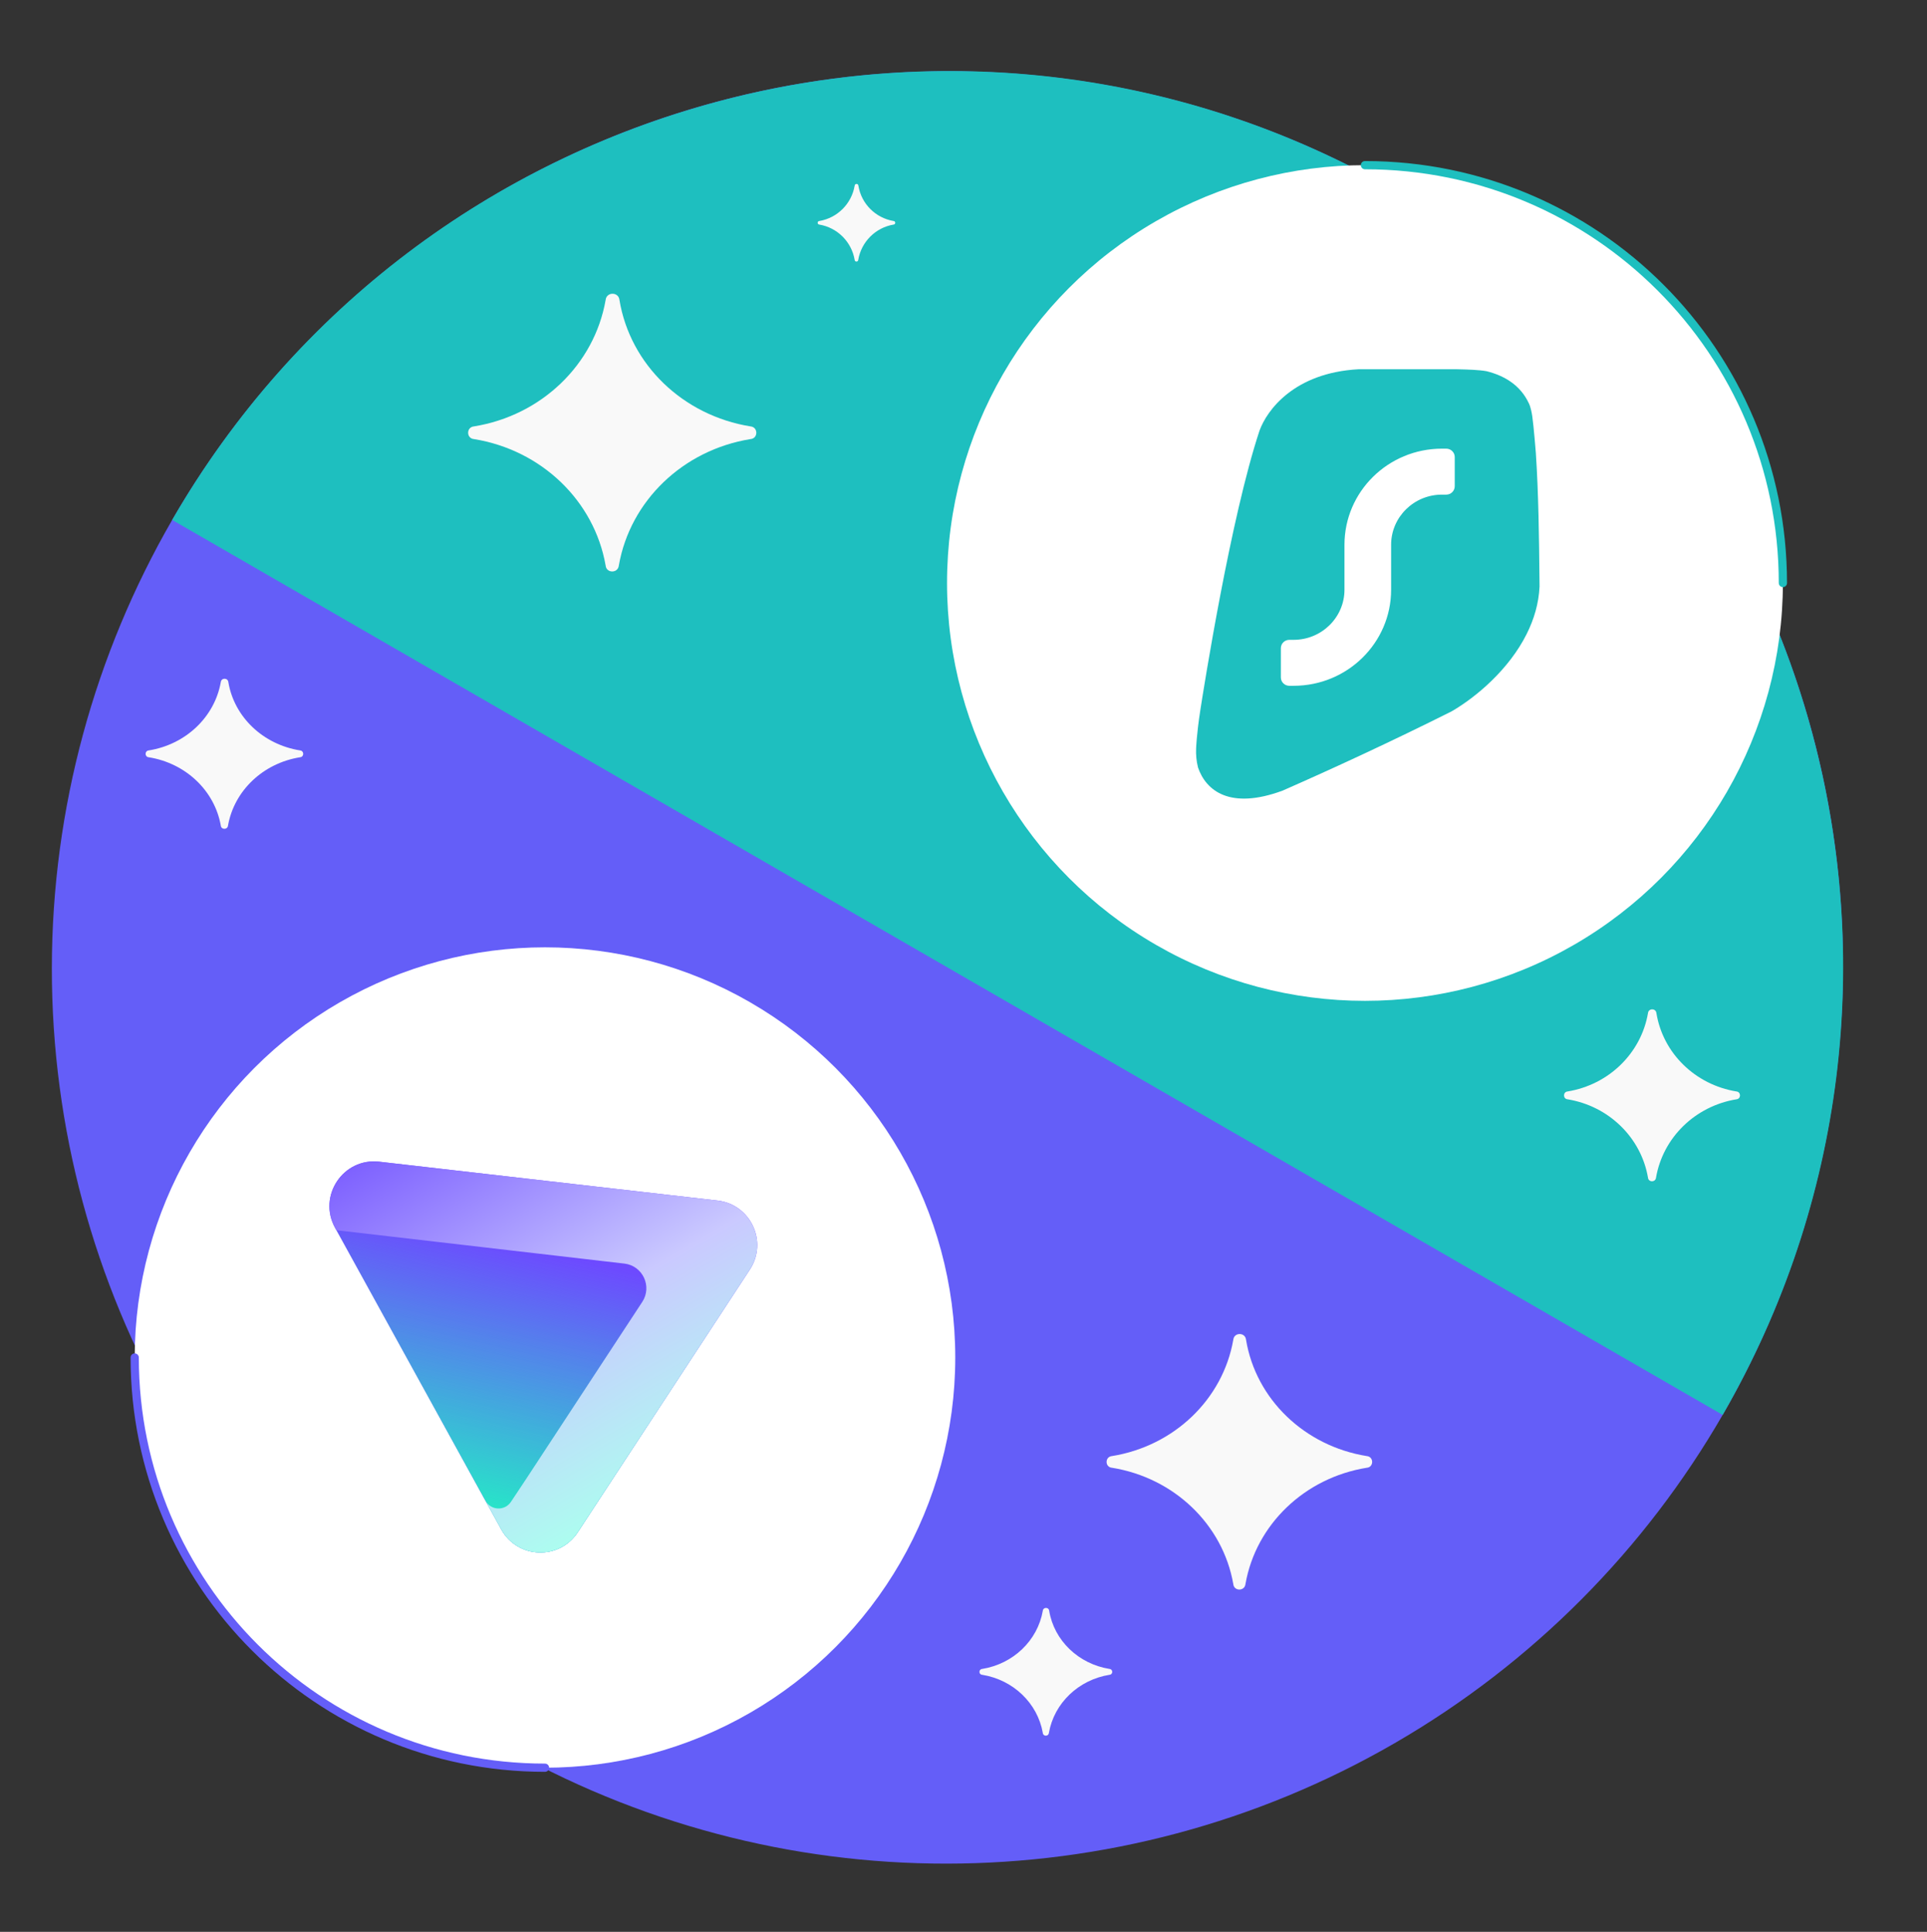 <svg width="368" height="369" viewBox="0 0 368 369" fill="none" xmlns="http://www.w3.org/2000/svg">
<rect x="0" y="0" width="368" height="369" fill="#333333" stroke="none"/>
<g clip-path="url(#clip0_284_7058)">
<g clip-path="url(#clip1_284_7058)">
<ellipse cx="180.93" cy="184.786" rx="171.267" ry="170.95" transform="rotate(-60 180.93 184.786)" fill="#645EF8"/>
<path d="M328.977 270.261C376.271 188.345 348.328 83.67 266.564 36.464C184.8 -10.742 80.178 17.395 32.884 99.311L328.977 270.261Z" fill="#1EBFBF"/>
</g>
<circle cx="79.812" cy="79.812" r="79.812" transform="matrix(-1 1.0167e-07 1.0167e-07 1 340.479 31.547)" fill="white"/>
<path d="M340.479 111.359C340.479 67.28 304.745 31.547 260.667 31.547" stroke="#1EBFBF" stroke-width="1.573" stroke-linecap="round"/>
<path fill-rule="evenodd" clip-rule="evenodd" d="M278.529 70.539C278.435 70.537 278.341 70.535 278.247 70.532H259.424C247.102 71.201 241.922 78.409 240.533 82.247C235.028 98.861 229.902 131.269 229.207 135.77C228.511 140.271 228.419 143.011 228.419 143.011C228.372 144.155 228.478 145.393 228.784 146.595C230.298 151.013 234.861 154.735 244.915 151.027C254.411 146.857 265.631 141.681 277.232 135.868C281.919 133.139 288.153 127.894 291.555 121.088C292.946 118.303 293.864 115.258 294.008 112.016C294.002 111.488 293.996 110.957 293.991 110.425C293.909 102.614 293.822 94.406 293.299 86.495C293.299 86.495 292.894 81.407 292.627 79.573C292.361 77.74 291.994 77.103 291.994 77.103C290.363 73.525 287.226 71.738 283.896 70.903C282.377 70.638 280.511 70.59 278.529 70.539ZM277.811 87.295C277.811 86.413 277.086 85.698 276.191 85.698H275.381C265.094 85.698 256.754 93.918 256.754 104.056V112.636C256.754 117.926 252.403 122.214 247.036 122.214H246.226C245.331 122.214 244.606 122.929 244.606 123.81V129.397C244.606 130.279 245.331 130.994 246.226 130.994H247.036C257.323 130.994 265.663 122.775 265.663 112.636V104.056C265.663 98.766 270.014 94.478 275.381 94.478H276.191C277.086 94.478 277.811 93.763 277.811 92.882V87.295Z" fill="#1EBFBF"/>
<circle cx="104.076" cy="259.3" r="78.351" fill="white"/>
<path fill-rule="evenodd" clip-rule="evenodd" d="M95.725 292.121C98.83 297.757 106.804 298.062 110.33 292.68L143.202 242.5C146.688 237.178 143.353 230.043 137.04 229.318L72.428 221.897C65.54 221.105 60.635 228.438 63.986 234.519L95.725 292.121Z" fill="url(#paint0_linear_284_7058)"/>
<path fill-rule="evenodd" clip-rule="evenodd" d="M95.725 292.121C98.83 297.757 106.804 298.062 110.33 292.68L143.202 242.5C146.688 237.178 143.353 230.043 137.04 229.318L72.428 221.897C65.54 221.105 60.635 228.438 63.986 234.519L95.725 292.121Z" fill="url(#paint1_linear_284_7058)"/>
<path d="M100.493 282.473L97.576 286.866C96.394 288.646 93.749 288.536 92.718 286.664L95.725 292.122C96.261 293.095 96.942 293.909 97.721 294.563L97.721 294.562C101.452 297.693 107.413 297.132 110.33 292.68L143.202 242.5C146.688 237.178 143.353 230.044 137.04 229.318L72.428 221.897C65.54 221.105 60.635 228.438 63.986 234.519L64.241 234.982L119.236 241.356C122.742 241.762 124.591 245.726 122.653 248.68L100.493 282.473Z" fill="url(#paint2_linear_284_7058)"/>
<path d="M104.076 337.651C60.804 337.651 25.725 302.572 25.725 259.3" stroke="#645EF8" stroke-width="1.573" stroke-linecap="round"/>
<path d="M299.371 209.98V209.98C298.451 209.906 298.451 208.56 299.371 208.478V208.478C307.225 207.191 313.392 201.185 314.713 193.533V193.533C314.804 192.552 316.236 192.552 316.328 193.533V193.533C317.576 201.185 323.742 207.191 331.597 208.478V208.478C332.516 208.56 332.517 209.906 331.597 209.98V209.98C323.742 211.267 317.576 217.274 316.254 224.926V224.926C316.167 225.865 314.793 225.866 314.713 224.926V224.926C313.392 217.274 307.225 211.267 299.371 209.98Z" fill="#F9F9F9"/>
<path d="M187.561 319.9V319.9C186.876 319.845 186.877 318.844 187.561 318.784V318.784C193.491 317.828 198.147 313.366 199.144 307.683V307.683C199.214 306.944 200.294 306.944 200.364 307.683V307.683C201.306 313.366 205.961 317.828 211.892 318.784V318.784C212.576 318.844 212.576 319.845 211.892 319.9V319.9C205.961 320.856 201.306 325.317 200.308 331V331C200.241 331.709 199.205 331.709 199.144 331V331C198.147 325.317 193.491 320.856 187.561 319.9Z" fill="#F9F9F9"/>
<path d="M90.516 83.87V83.87C89.029 83.752 89.03 81.575 90.516 81.446V81.446C103.386 79.367 113.489 69.668 115.654 57.313V57.313C115.806 55.708 118.149 55.708 118.3 57.313V57.313C120.345 69.668 130.449 79.367 143.318 81.446V81.446C144.805 81.575 144.806 83.752 143.318 83.87V83.87C130.449 85.949 120.345 95.648 118.18 108.003V108.003C118.035 109.54 115.787 109.541 115.654 108.003V108.003C113.489 95.648 103.386 85.949 90.516 83.87Z" fill="#F9F9F9"/>
<path d="M28.408 144.646V144.646C27.604 144.583 27.605 143.406 28.408 143.337V143.337C35.45 142.214 40.979 136.977 42.163 130.305V130.305C42.248 129.428 43.527 129.428 43.611 130.305V130.305C44.73 136.977 50.259 142.214 57.301 143.337V143.337C58.105 143.406 58.105 144.583 57.301 144.646V144.646C50.259 145.769 44.73 151.006 43.546 157.678V157.678C43.465 158.518 42.237 158.519 42.163 157.678V157.678C40.979 151.006 35.45 145.769 28.408 144.646Z" fill="#F9F9F9"/>
<path d="M212.353 280.355V280.355C210.984 280.246 210.985 278.243 212.353 278.124V278.124C224.214 276.212 233.525 267.289 235.52 255.922V255.922C235.66 254.443 237.818 254.443 237.959 255.922V255.922C239.843 267.289 249.154 276.212 261.015 278.124V278.124C262.383 278.243 262.384 280.246 261.015 280.355V280.355C249.154 282.267 239.843 291.19 237.848 302.557V302.557C237.714 303.973 235.642 303.974 235.52 302.557V302.557C233.525 291.19 224.214 282.267 212.353 280.355Z" fill="#F9F9F9"/>
<path d="M156.459 42.895V42.895C156.044 42.861 156.044 42.254 156.459 42.216V42.216C159.918 41.634 162.634 38.919 163.216 35.459V35.459C163.255 35.026 163.888 35.026 163.927 35.459V35.459C164.477 38.919 167.193 41.634 170.652 42.216V42.216C171.067 42.254 171.067 42.861 170.652 42.895V42.895C167.193 43.477 164.477 46.193 163.895 49.652V49.652C163.857 50.067 163.25 50.067 163.216 49.652V49.652C162.634 46.193 159.918 43.477 156.459 42.895Z" fill="#F9F9F9"/>
</g>
<defs>
<linearGradient id="paint0_linear_284_7058" x1="107.798" y1="176.563" x2="110.587" y2="271.242" gradientUnits="userSpaceOnUse">
<stop offset="0.989" stop-color="#6D4AFF"/>
</linearGradient>
<linearGradient id="paint1_linear_284_7058" x1="108.341" y1="189.67" x2="85.165" y2="289.288" gradientUnits="userSpaceOnUse">
<stop offset="0.48" stop-color="#24ECC6" stop-opacity="0"/>
<stop offset="0.994" stop-color="#24ECC6"/>
</linearGradient>
<linearGradient id="paint2_linear_284_7058" x1="115.982" y1="300.222" x2="64.63" y2="212.554" gradientUnits="userSpaceOnUse">
<stop offset="0.066" stop-color="#ABFFEF"/>
<stop offset="0.45" stop-color="#CAC9FF"/>
<stop offset="1" stop-color="#6D4AFF"/>
</linearGradient>
<clipPath id="clip0_284_7058">
<rect width="368" height="368" fill="white" transform="matrix(-1 0 0 1 368 0.88)"/>
</clipPath>
<clipPath id="clip1_284_7058">
<rect width="360.964" height="478.085" fill="white" transform="translate(0.766 -54.162)"/>
</clipPath>
</defs>
</svg>

